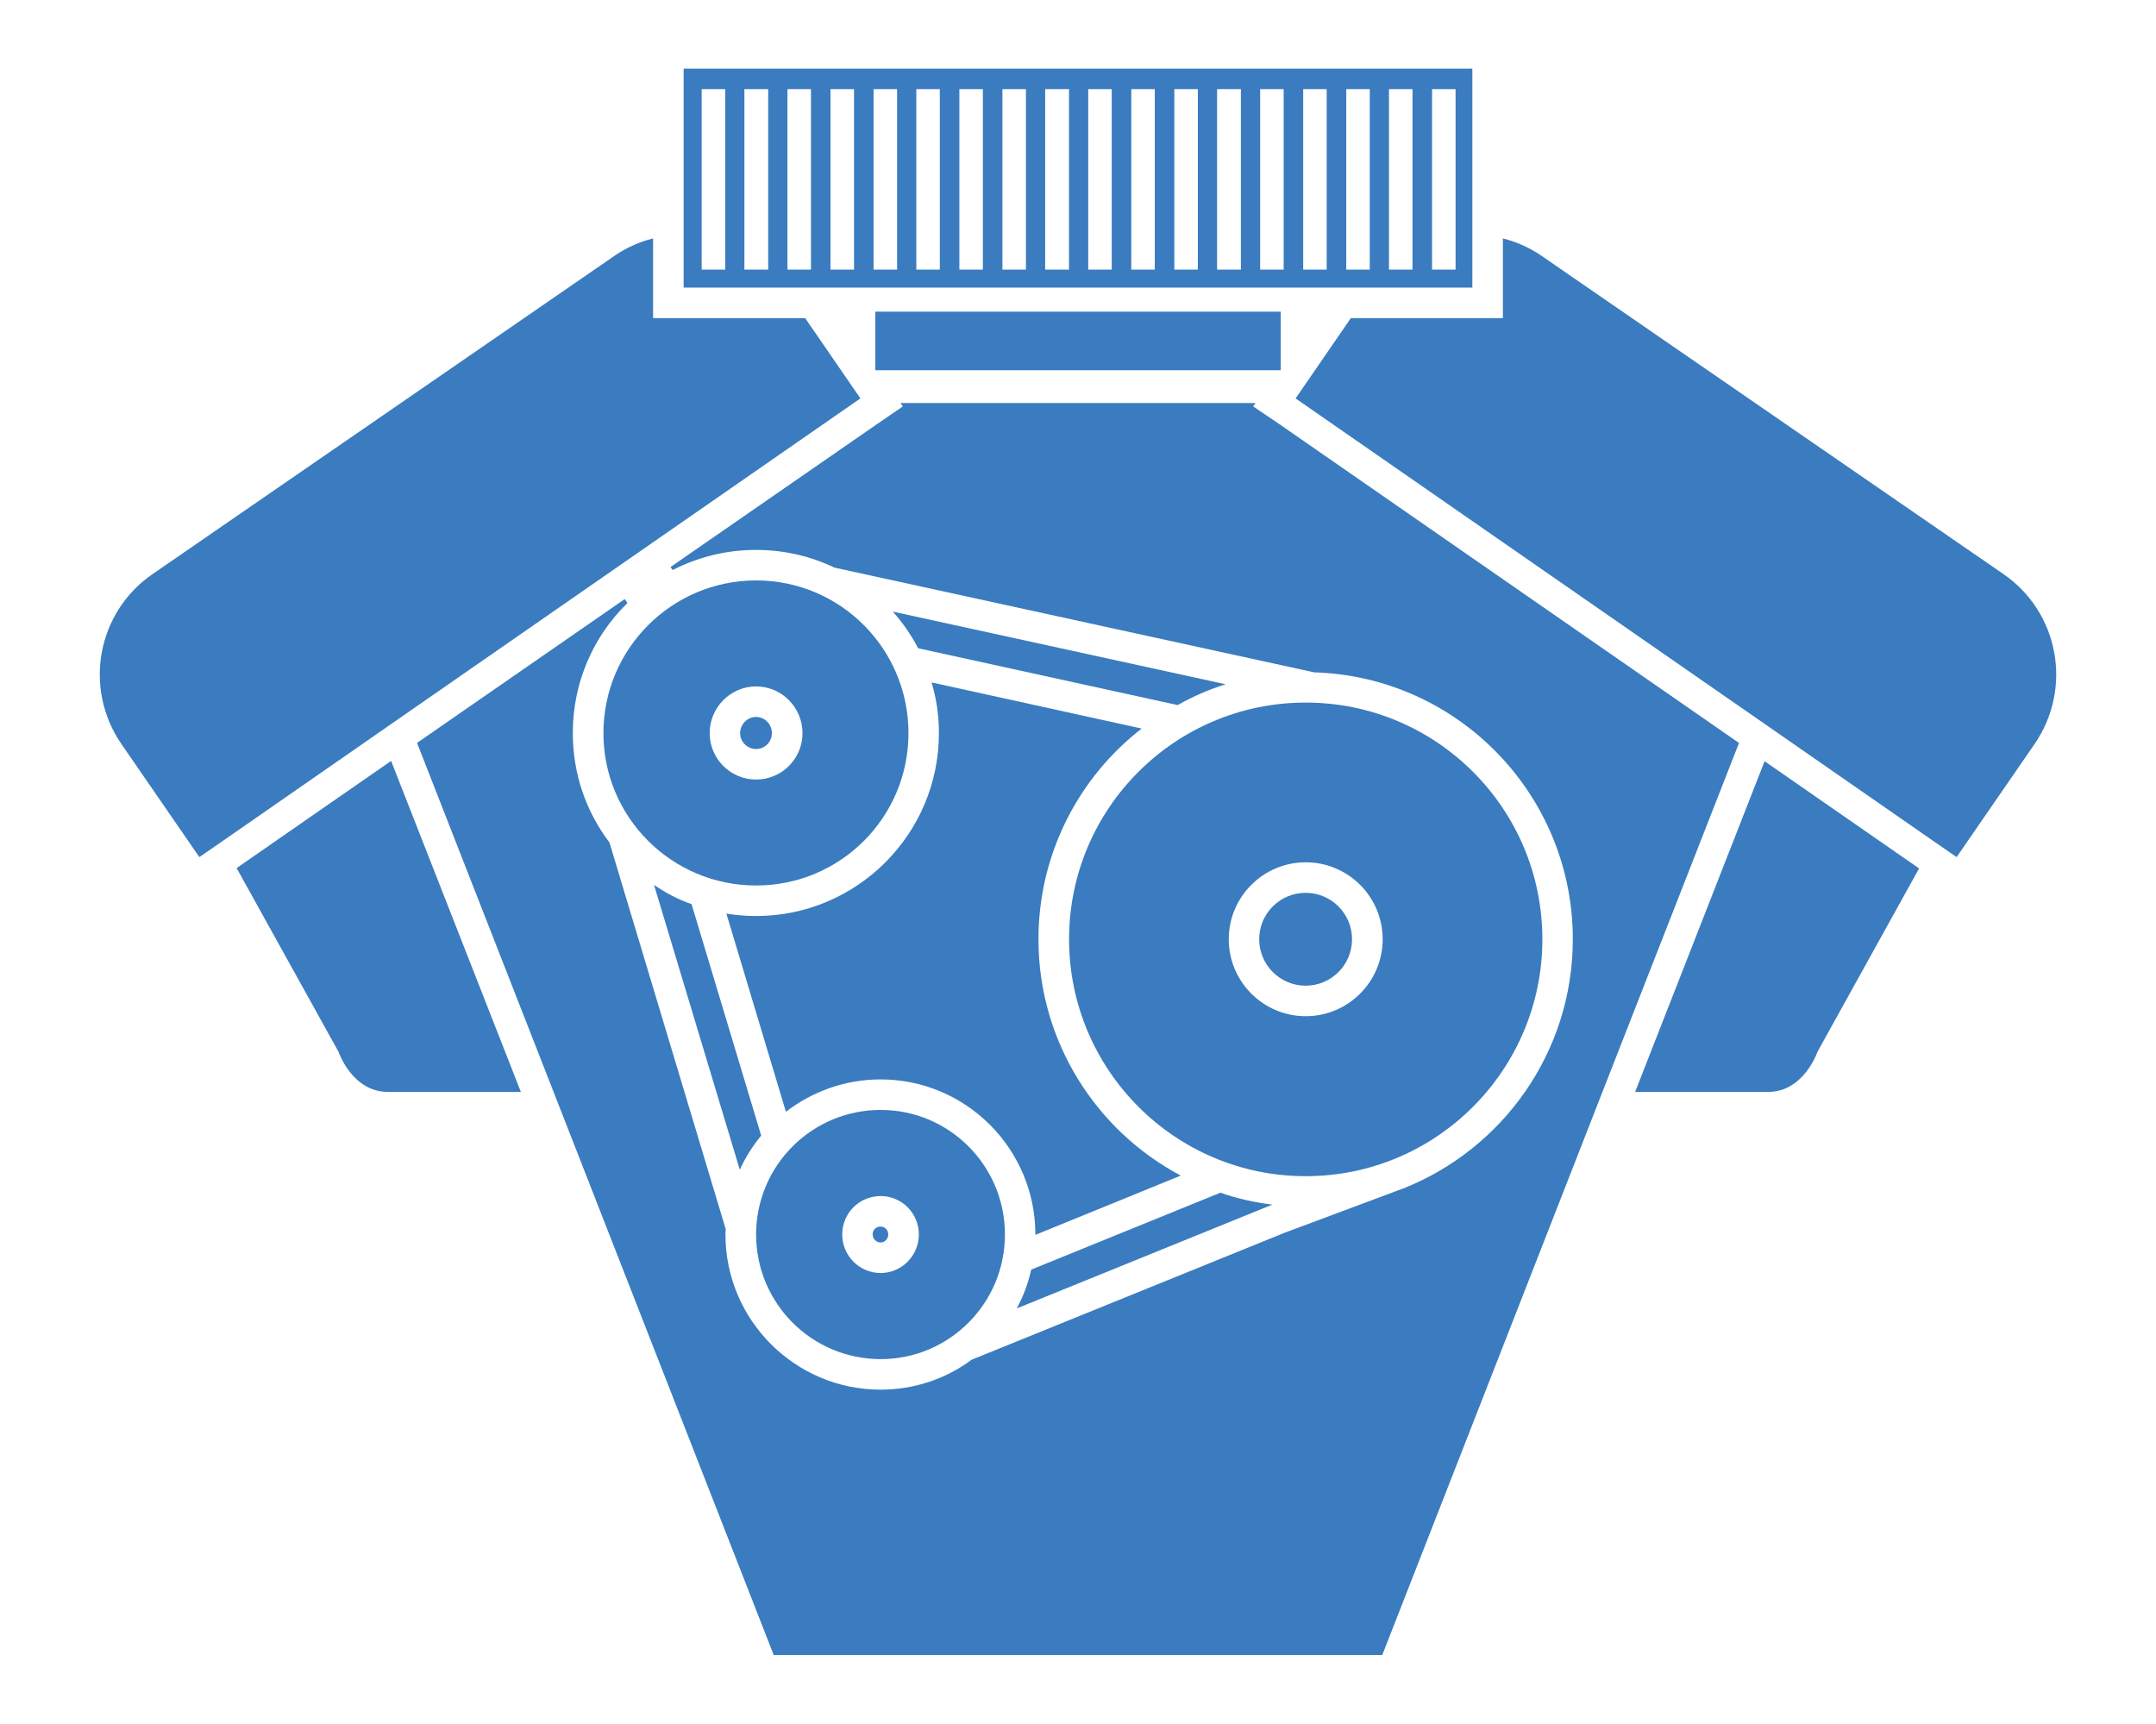 <?xml version="1.0" encoding="utf-8"?>
<!-- Generator: Adobe Illustrator 16.2.0, SVG Export Plug-In . SVG Version: 6.00 Build 0)  -->
<!DOCTYPE svg PUBLIC "-//W3C//DTD SVG 1.1//EN" "http://www.w3.org/Graphics/SVG/1.1/DTD/svg11.dtd">
<svg version="1.1" id="Warstwa_1" xmlns="http://www.w3.org/2000/svg" xmlns:xlink="http://www.w3.org/1999/xlink" x="0px" y="0px"
	 width="200px" height="159.89px" viewBox="0 0 200 159.89" enable-background="new 0 0 200 159.89" xml:space="preserve">
<g>
	<path fill="#3A7CBF" d="M71.603,68.004c0,0.822-0.651,1.475-1.471,1.475c-0.795,0-1.475-0.652-1.475-1.475
		c0-0.821,0.68-1.499,1.475-1.499C70.952,66.505,71.603,67.183,71.603,68.004z"/>
	<path fill="#3A7CBF" d="M121.117,82.82c-2.379,0-4.308,1.925-4.308,4.304c0,2.379,1.929,4.308,4.308,4.308
		c2.379,0,4.304-1.928,4.304-4.308C125.421,84.746,123.497,82.82,121.117,82.82z M121.117,82.82c-2.379,0-4.308,1.925-4.308,4.304
		c0,2.379,1.929,4.308,4.308,4.308c2.379,0,4.304-1.928,4.304-4.308C125.421,84.746,123.497,82.82,121.117,82.82z M109.533,109.049
		c-7.848-4.163-13.201-12.433-13.201-21.924c0-7.931,3.738-15.012,9.574-19.543l-19.488-4.279c0.453,1.502,0.681,3.059,0.681,4.702
		c0,9.347-7.594,16.968-16.967,16.968c-0.936,0-1.87-0.085-2.748-0.227l5.521,18.384c2.437-1.87,5.469-3.003,8.783-3.003
		c7.932,0,14.359,6.458,14.359,14.389v0.031L109.533,109.049z M81.688,113.78c-0.426,0-0.738,0.313-0.738,0.735
		c0,0.398,0.34,0.738,0.738,0.738c0.396,0,0.709-0.34,0.709-0.738C82.396,114.092,82.083,113.78,81.688,113.78z M121.117,82.82
		c-2.379,0-4.308,1.925-4.308,4.304c0,2.379,1.929,4.308,4.308,4.308c2.379,0,4.304-1.928,4.304-4.308
		C125.421,84.746,123.497,82.82,121.117,82.82z M121.117,82.82c-2.379,0-4.308,1.925-4.308,4.304c0,2.379,1.929,4.308,4.308,4.308
		c2.379,0,4.304-1.928,4.304-4.308C125.421,84.746,123.497,82.82,121.117,82.82z M109.533,109.049
		c-7.848-4.163-13.201-12.433-13.201-21.924c0-7.931,3.738-15.012,9.574-19.543l-19.488-4.279c0.453,1.502,0.681,3.059,0.681,4.702
		c0,9.347-7.594,16.968-16.967,16.968c-0.936,0-1.87-0.085-2.748-0.227l5.521,18.384c2.437-1.87,5.469-3.003,8.783-3.003
		c7.932,0,14.359,6.458,14.359,14.389v0.031L109.533,109.049z M81.688,113.78c-0.426,0-0.738,0.313-0.738,0.735
		c0,0.398,0.34,0.738,0.738,0.738c0.396,0,0.709-0.34,0.709-0.738C82.396,114.092,82.083,113.78,81.688,113.78z M81.688,113.78
		c-0.426,0-0.738,0.313-0.738,0.735c0,0.398,0.34,0.738,0.738,0.738c0.396,0,0.709-0.34,0.709-0.738
		C82.396,114.092,82.083,113.78,81.688,113.78z M109.533,109.049c-7.848-4.163-13.201-12.433-13.201-21.924
		c0-7.931,3.738-15.012,9.574-19.543l-19.488-4.279c0.453,1.502,0.681,3.059,0.681,4.702c0,9.347-7.594,16.968-16.967,16.968
		c-0.936,0-1.87-0.085-2.748-0.227l5.521,18.384c2.437-1.87,5.469-3.003,8.783-3.003c7.932,0,14.359,6.458,14.359,14.389v0.031
		L109.533,109.049z M121.117,82.82c-2.379,0-4.308,1.925-4.308,4.304c0,2.379,1.929,4.308,4.308,4.308
		c2.379,0,4.304-1.928,4.304-4.308C125.421,84.746,123.497,82.82,121.117,82.82z M121.117,82.82c-2.379,0-4.308,1.925-4.308,4.304
		c0,2.379,1.929,4.308,4.308,4.308c2.379,0,4.304-1.928,4.304-4.308C125.421,84.746,123.497,82.82,121.117,82.82z M109.533,109.049
		c-7.848-4.163-13.201-12.433-13.201-21.924c0-7.931,3.738-15.012,9.574-19.543l-19.488-4.279c0.453,1.502,0.681,3.059,0.681,4.702
		c0,9.347-7.594,16.968-16.967,16.968c-0.936,0-1.87-0.085-2.748-0.227l5.521,18.384c2.437-1.87,5.469-3.003,8.783-3.003
		c7.932,0,14.359,6.458,14.359,14.389v0.031L109.533,109.049z M81.688,113.78c-0.426,0-0.738,0.313-0.738,0.735
		c0,0.398,0.34,0.738,0.738,0.738c0.396,0,0.709-0.34,0.709-0.738C82.396,114.092,82.083,113.78,81.688,113.78z M81.688,113.78
		c-0.426,0-0.738,0.313-0.738,0.735c0,0.398,0.34,0.738,0.738,0.738c0.396,0,0.709-0.34,0.709-0.738
		C82.396,114.092,82.083,113.78,81.688,113.78z M109.533,109.049c-7.848-4.163-13.201-12.433-13.201-21.924
		c0-7.931,3.738-15.012,9.574-19.543l-19.488-4.279c0.453,1.502,0.681,3.059,0.681,4.702c0,9.347-7.594,16.968-16.967,16.968
		c-0.936,0-1.87-0.085-2.748-0.227l5.521,18.384c2.437-1.87,5.469-3.003,8.783-3.003c7.932,0,14.359,6.458,14.359,14.389v0.031
		L109.533,109.049z M121.117,82.82c-2.379,0-4.308,1.925-4.308,4.304c0,2.379,1.929,4.308,4.308,4.308
		c2.379,0,4.304-1.928,4.304-4.308C125.421,84.746,123.497,82.82,121.117,82.82z M118.595,39.284l-2.35-1.588l0.226-0.31H83.528
		l0.226,0.31l-2.973,2.042l-18.582,12.86l0.197,0.282c2.323-1.19,4.93-1.87,7.735-1.87c2.605,0,5.097,0.594,7.276,1.643
		l44.503,9.715c13.311,0.399,23.991,11.331,23.991,24.758c0,10.481-6.514,19.46-15.72,23.114l-0.54,0.199l-10.536,3.936
		l-28.978,11.757c-2.352,1.756-5.297,2.774-8.44,2.774c-7.931,0-14.39-6.457-14.39-14.39c0-0.169,0-0.31,0.029-0.481L56.535,78.146
		c-2.155-2.833-3.4-6.346-3.4-10.142c0-4.73,1.926-9.006,5.071-12.066l-0.255-0.368L38.687,68.912l12.665,32.376l20.422,52.234
		h56.452l20.424-52.234l12.66-32.348v-0.028L118.595,39.284z M125.421,87.125c0-2.379-1.924-4.304-4.304-4.304
		c-2.379,0-4.308,1.925-4.308,4.304c0,2.379,1.929,4.308,4.308,4.308C123.497,91.432,125.421,89.504,125.421,87.125z M70.131,84.972
		c-0.936,0-1.87-0.085-2.748-0.227l5.521,18.384c2.437-1.87,5.469-3.003,8.783-3.003c7.932,0,14.359,6.458,14.359,14.389v0.031
		l13.486-5.497c-7.848-4.163-13.201-12.433-13.201-21.924c0-7.931,3.738-15.012,9.574-19.543l-19.488-4.279
		c0.453,1.502,0.681,3.059,0.681,4.702C87.099,77.352,79.505,84.972,70.131,84.972z M80.949,114.515c0,0.398,0.34,0.738,0.738,0.738
		c0.396,0,0.709-0.34,0.709-0.738c0-0.423-0.313-0.735-0.709-0.735C81.261,113.78,80.949,114.092,80.949,114.515z M121.117,82.82
		c-2.379,0-4.308,1.925-4.308,4.304c0,2.379,1.929,4.308,4.308,4.308c2.379,0,4.304-1.928,4.304-4.308
		C125.421,84.746,123.497,82.82,121.117,82.82z M109.533,109.049c-7.848-4.163-13.201-12.433-13.201-21.924
		c0-7.931,3.738-15.012,9.574-19.543l-19.488-4.279c0.453,1.502,0.681,3.059,0.681,4.702c0,9.347-7.594,16.968-16.967,16.968
		c-0.936,0-1.87-0.085-2.748-0.227l5.521,18.384c2.437-1.87,5.469-3.003,8.783-3.003c7.932,0,14.359,6.458,14.359,14.389v0.031
		L109.533,109.049z M81.688,113.78c-0.426,0-0.738,0.313-0.738,0.735c0,0.398,0.34,0.738,0.738,0.738
		c0.396,0,0.709-0.34,0.709-0.738C82.396,114.092,82.083,113.78,81.688,113.78z M81.688,113.78c-0.426,0-0.738,0.313-0.738,0.735
		c0,0.398,0.34,0.738,0.738,0.738c0.396,0,0.709-0.34,0.709-0.738C82.396,114.092,82.083,113.78,81.688,113.78z M109.533,109.049
		c-7.848-4.163-13.201-12.433-13.201-21.924c0-7.931,3.738-15.012,9.574-19.543l-19.488-4.279c0.453,1.502,0.681,3.059,0.681,4.702
		c0,9.347-7.594,16.968-16.967,16.968c-0.936,0-1.87-0.085-2.748-0.227l5.521,18.384c2.437-1.87,5.469-3.003,8.783-3.003
		c7.932,0,14.359,6.458,14.359,14.389v0.031L109.533,109.049z M121.117,82.82c-2.379,0-4.308,1.925-4.308,4.304
		c0,2.379,1.929,4.308,4.308,4.308c2.379,0,4.304-1.928,4.304-4.308C125.421,84.746,123.497,82.82,121.117,82.82z M121.117,82.82
		c-2.379,0-4.308,1.925-4.308,4.304c0,2.379,1.929,4.308,4.308,4.308c2.379,0,4.304-1.928,4.304-4.308
		C125.421,84.746,123.497,82.82,121.117,82.82z M109.533,109.049c-7.848-4.163-13.201-12.433-13.201-21.924
		c0-7.931,3.738-15.012,9.574-19.543l-19.488-4.279c0.453,1.502,0.681,3.059,0.681,4.702c0,9.347-7.594,16.968-16.967,16.968
		c-0.936,0-1.87-0.085-2.748-0.227l5.521,18.384c2.437-1.87,5.469-3.003,8.783-3.003c7.932,0,14.359,6.458,14.359,14.389v0.031
		L109.533,109.049z M81.688,113.78c-0.426,0-0.738,0.313-0.738,0.735c0,0.398,0.34,0.738,0.738,0.738
		c0.396,0,0.709-0.34,0.709-0.738C82.396,114.092,82.083,113.78,81.688,113.78z M109.533,109.049
		c-7.848-4.163-13.201-12.433-13.201-21.924c0-7.931,3.738-15.012,9.574-19.543l-19.488-4.279c0.453,1.502,0.681,3.059,0.681,4.702
		c0,9.347-7.594,16.968-16.967,16.968c-0.936,0-1.87-0.085-2.748-0.227l5.521,18.384c2.437-1.87,5.469-3.003,8.783-3.003
		c7.932,0,14.359,6.458,14.359,14.389v0.031L109.533,109.049z M121.117,82.82c-2.379,0-4.308,1.925-4.308,4.304
		c0,2.379,1.929,4.308,4.308,4.308c2.379,0,4.304-1.928,4.304-4.308C125.421,84.746,123.497,82.82,121.117,82.82z M121.117,82.82
		c-2.379,0-4.308,1.925-4.308,4.304c0,2.379,1.929,4.308,4.308,4.308c2.379,0,4.304-1.928,4.304-4.308
		C125.421,84.746,123.497,82.82,121.117,82.82z M109.533,109.049c-7.848-4.163-13.201-12.433-13.201-21.924
		c0-7.931,3.738-15.012,9.574-19.543l-19.488-4.279c0.453,1.502,0.681,3.059,0.681,4.702c0,9.347-7.594,16.968-16.967,16.968
		c-0.936,0-1.87-0.085-2.748-0.227l5.521,18.384c2.437-1.87,5.469-3.003,8.783-3.003c7.932,0,14.359,6.458,14.359,14.389v0.031
		L109.533,109.049z M121.117,82.82c-2.379,0-4.308,1.925-4.308,4.304c0,2.379,1.929,4.308,4.308,4.308
		c2.379,0,4.304-1.928,4.304-4.308C125.421,84.746,123.497,82.82,121.117,82.82z M121.117,82.82c-2.379,0-4.308,1.925-4.308,4.304
		c0,2.379,1.929,4.308,4.308,4.308c2.379,0,4.304-1.928,4.304-4.308C125.421,84.746,123.497,82.82,121.117,82.82z M81.688,113.78
		c-0.426,0-0.738,0.313-0.738,0.735c0,0.398,0.34,0.738,0.738,0.738c0.396,0,0.709-0.34,0.709-0.738
		C82.396,114.092,82.083,113.78,81.688,113.78z M109.533,109.049c-7.848-4.163-13.201-12.433-13.201-21.924
		c0-7.931,3.738-15.012,9.574-19.543l-19.488-4.279c0.453,1.502,0.681,3.059,0.681,4.702c0,9.347-7.594,16.968-16.967,16.968
		c-0.936,0-1.87-0.085-2.748-0.227l5.521,18.384c2.437-1.87,5.469-3.003,8.783-3.003c7.932,0,14.359,6.458,14.359,14.389v0.031
		L109.533,109.049z M121.117,82.82c-2.379,0-4.308,1.925-4.308,4.304c0,2.379,1.929,4.308,4.308,4.308
		c2.379,0,4.304-1.928,4.304-4.308C125.421,84.746,123.497,82.82,121.117,82.82z"/>
	<path fill="#3A7CBF" d="M118.03,111.741l-23.709,9.629c0.594-1.104,1.049-2.293,1.331-3.568v-0.028l17.562-7.14
		C114.744,111.174,116.356,111.542,118.03,111.741z"/>
	<path fill="#3A7CBF" d="M113.695,63.474c-1.557,0.481-3.031,1.131-4.447,1.925h-0.028L85.17,60.132
		c-0.65-1.248-1.443-2.382-2.351-3.4L113.695,63.474z"/>
	<path fill="#3A7CBF" d="M70.611,105.34c-0.793,0.963-1.474,2.039-1.983,3.17l-7.957-26.425c1.075,0.735,2.238,1.358,3.481,1.784
		L70.611,105.34z"/>
	<path fill="#3A7CBF" d="M121.125,65.171c-12.125,0-21.953,9.832-21.953,21.953c0,12.125,9.828,21.98,21.953,21.98
		c12.124,0,21.952-9.855,21.952-21.98C143.078,75.003,133.25,65.171,121.125,65.171z M121.125,94.264c-3.937,0-7.14-3.201-7.14-7.14
		c0-3.937,3.204-7.137,7.14-7.137c3.936,0,7.137,3.2,7.137,7.137C128.262,91.063,125.062,94.264,121.125,94.264z"/>
	<path fill="#3A7CBF" d="M70.14,53.841c-7.818,0-14.163,6.346-14.163,14.163c0,7.817,6.345,14.135,14.163,14.135
		c7.816,0,14.134-6.318,14.134-14.135C84.273,60.187,77.956,53.841,70.14,53.841z M70.14,72.312c-2.379,0-4.308-1.928-4.308-4.307
		s1.929-4.332,4.308-4.332c2.378,0,4.304,1.953,4.304,4.332S72.518,72.312,70.14,72.312z"/>
	<path fill="#3A7CBF" d="M81.697,102.958c-6.402,0-11.557,5.184-11.557,11.557s5.155,11.558,11.557,11.558
		c6.372,0,11.526-5.184,11.526-11.558S88.068,102.958,81.697,102.958z M81.697,118.086c-1.984,0-3.568-1.615-3.568-3.571
		c0-1.98,1.584-3.568,3.568-3.568c1.952,0,3.54,1.588,3.54,3.568C85.237,116.471,83.648,118.086,81.697,118.086z"/>
	<path fill="#3A7CBF" d="M63.417,6.369v20.309h73.165V6.369H63.417z M67.271,25.007h-2.182V8.266h2.182V25.007z M71.262,25.007
		h-2.208V8.266h2.208V25.007z M75.228,25.007h-2.18V8.266h2.18V25.007z M79.223,25.007H77.04V8.266h2.183V25.007z M83.217,25.007
		h-2.182V8.266h2.182V25.007z M87.182,25.007h-2.18V8.266h2.18V25.007z M91.176,25.007h-2.18V8.266h2.18V25.007z M95.17,25.007
		h-2.182V8.266h2.182V25.007z M99.165,25.007h-2.211V8.266h2.211V25.007z M103.128,25.007h-2.18V8.266h2.18V25.007z M107.123,25.007
		h-2.18V8.266h2.18V25.007z M111.117,25.007h-2.18V8.266h2.18V25.007z M115.111,25.007h-2.209V8.266h2.209V25.007z M119.079,25.007
		h-2.182V8.266h2.182V25.007z M123.07,25.007h-2.18V8.266h2.18V25.007z M127.065,25.007h-2.18V8.266h2.18V25.007z M131.031,25.007
		h-2.183V8.266h2.183V25.007z M135.025,25.007h-2.182V8.266h2.182V25.007z"/>
	<rect x="81.201" y="28.91" fill="#3A7CBF" width="37.603" height="5.433"/>
	<path fill="#3A7CBF" d="M79.818,36.96l-0.623,0.426L37.642,66.22L20.588,78.06l-2.097,1.447l-7.222-10.481
		c-3.568-5.184-2.266-12.237,2.89-15.778L56.958,23.76c1.134-0.792,2.379-1.331,3.625-1.644v7.394H74.69L79.818,36.96z"/>
	<path fill="#3A7CBF" d="M48.318,101.288h-12.32c-3.344,0-4.588-3.71-4.588-3.71l-9.46-17.054l14.332-9.941L48.318,101.288z"/>
	<path fill="#3A7CBF" d="M188.73,69.025l-7.225,10.481l-2.094-1.447L162.358,66.22l-41.554-28.834l-0.621-0.426l5.126-7.45h14.107
		v-7.394c1.245,0.313,2.492,0.852,3.627,1.644l42.798,29.487C190.997,56.788,192.299,63.841,188.73,69.025z"/>
	<path fill="#3A7CBF" d="M178.023,80.555l-9.433,17.023c0,0-1.248,3.71-4.588,3.71h-12.321l12.01-30.677L178.023,80.555z"/>
</g>
</svg>
